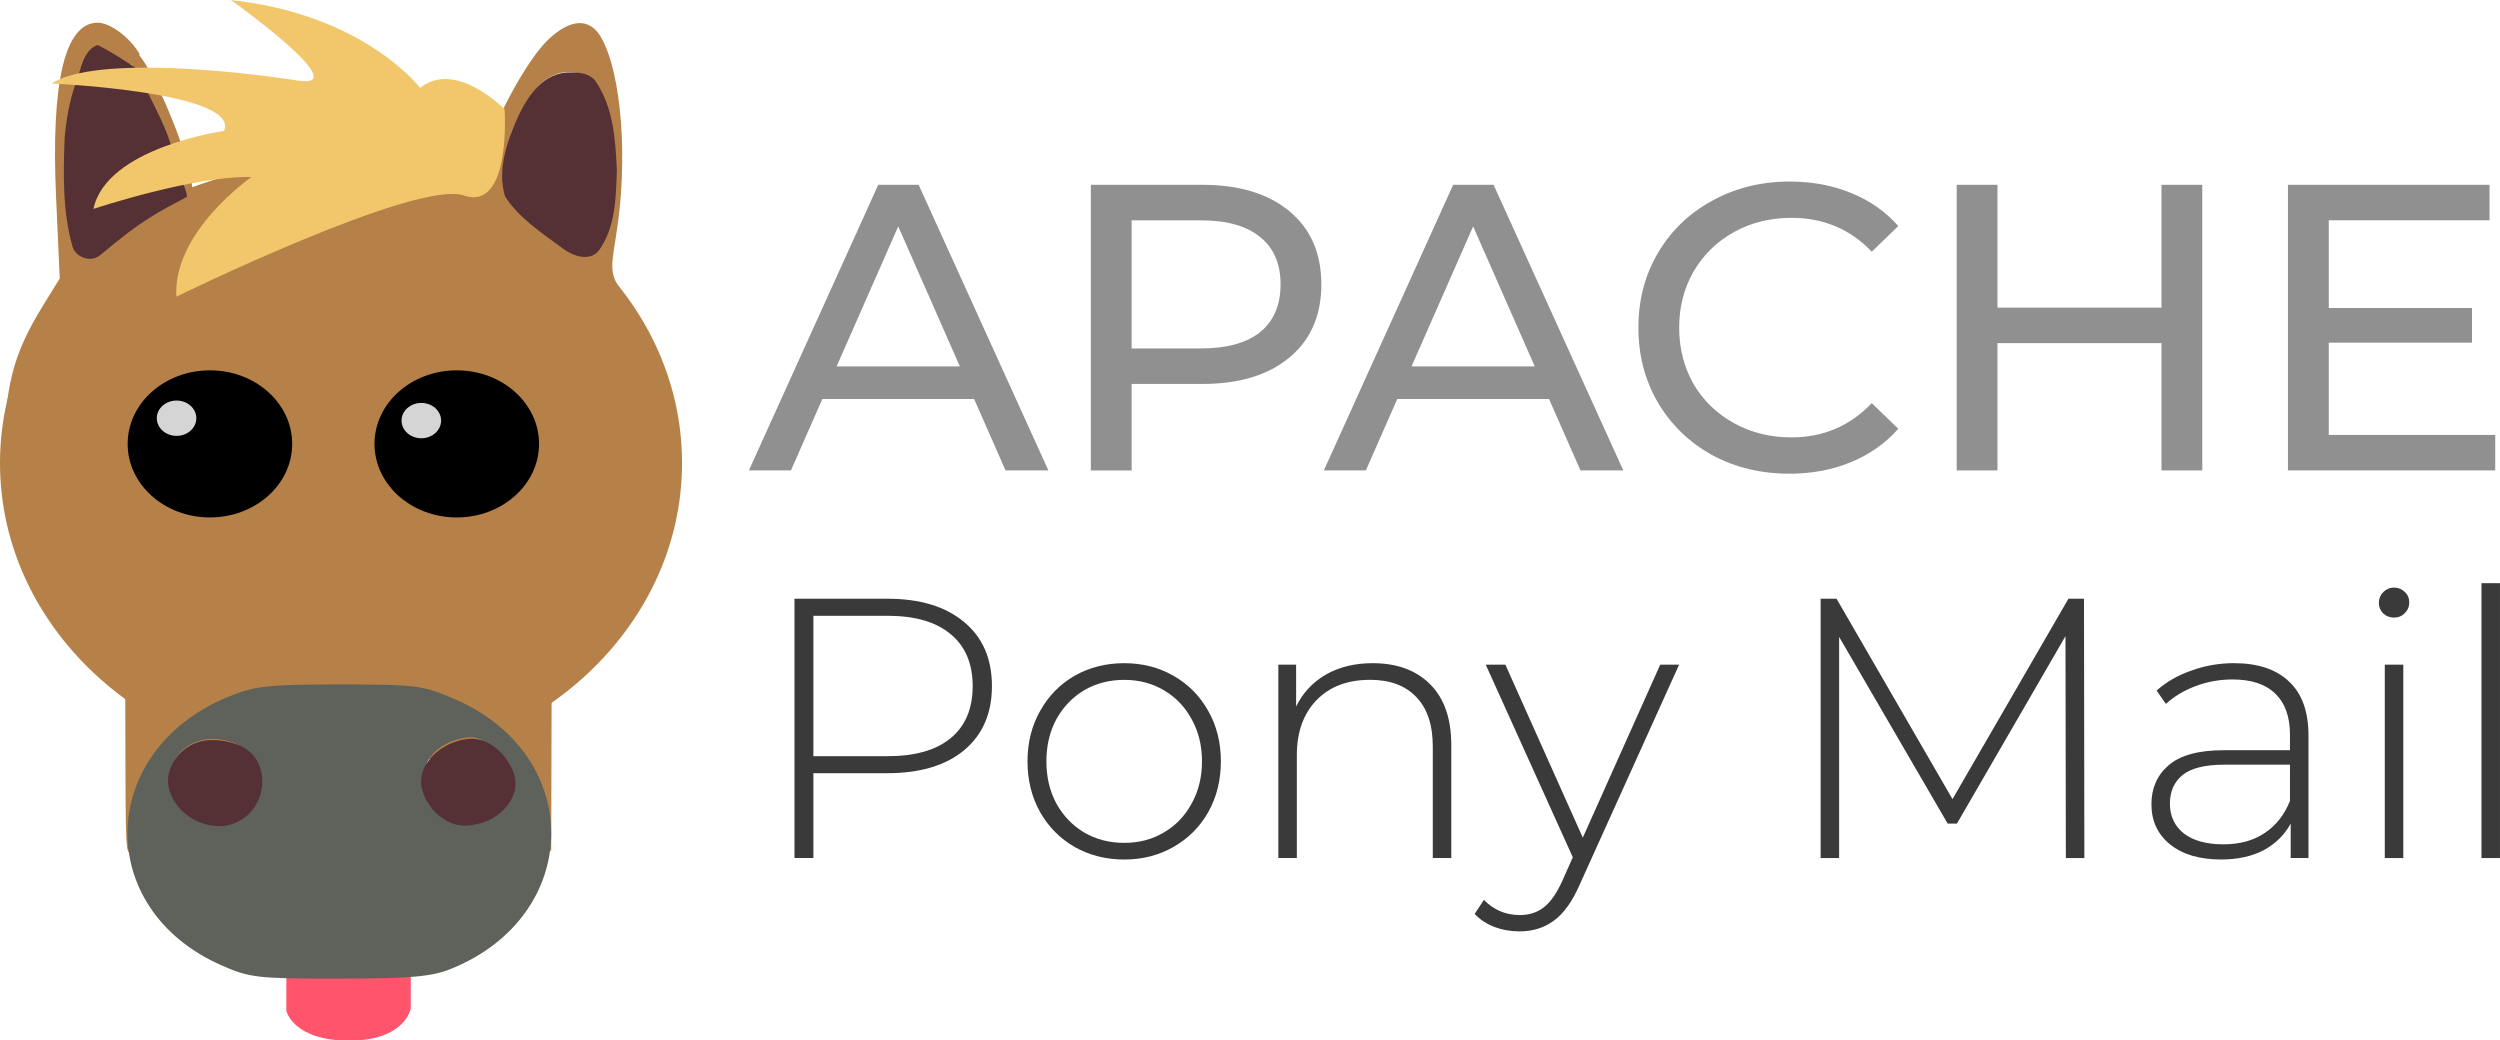 <?xml version="1.0" encoding="UTF-8" standalone="no"?>
<!-- Created with Inkscape (http://www.inkscape.org/) -->

<svg
   width="109.518mm"
   height="45.579mm"
   viewBox="0 0 109.518 45.579"
   version="1.1"
   id="svg902"
   sodipodi:docname="ponymail-2.svg"
   inkscape:version="1.1.1 (3bf5ae0d25, 2021-09-20)"
   xmlns:inkscape="http://www.inkscape.org/namespaces/inkscape"
   xmlns:sodipodi="http://sodipodi.sourceforge.net/DTD/sodipodi-0.dtd"
   xmlns="http://www.w3.org/2000/svg"
   xmlns:svg="http://www.w3.org/2000/svg">
  <sodipodi:namedview
     id="namedview3225"
     pagecolor="#ffffff"
     bordercolor="#666666"
     borderopacity="1.0"
     inkscape:pageshadow="2"
     inkscape:pageopacity="0.0"
     inkscape:pagecheckerboard="0"
     inkscape:document-units="mm"
     showgrid="false"
     inkscape:zoom="3.2759577"
     inkscape:cx="206.80975"
     inkscape:cy="86.234325"
     inkscape:window-width="2492"
     inkscape:window-height="1376"
     inkscape:window-x="68"
     inkscape:window-y="27"
     inkscape:window-maximized="1"
     inkscape:current-layer="text860" />
  <defs
     id="defs899" />
  <g
     id="layer1"
     transform="translate(-13.627,-40.641)">
    <g
       id="g847-6"
       transform="matrix(1,0,0,0.894,37.635,-66.629)">
      <path
         style="fill:#b58148;fill-opacity:1;stroke-width:0.262"
         d="m -18.511,158.152 -0.01,-4.092 -1.147,-1.2 c -1.522,-1.591 -2.96,-3.873 -3.171,-5.029 -0.093,-0.513 -0.356,-1.226 -0.585,-1.584 -0.325,-0.509 -0.411,-1.341 -0.397,-3.836 0.019,-3.488 0.373,-5.045 1.691,-7.437 l 0.739,-1.34 -0.161,-3.989 c -0.228,-5.664 0.387,-8.544 1.824,-8.544 0.538,0 1.369,0.685 1.816,1.495 0.18,0.328 -1.406,1.415 -2.064,1.415 -0.792,0 -1.21,1.802 -1.072,4.63 0.14,2.885 0.31,3.572 0.884,3.572 0.474,0 2.421,-1.577 2.423,-1.963 6.75e-4,-0.158 1.197,-0.736 2.659,-1.285 3.587,-1.348 4.633,-1.317 3.151,0.093 -1.276,1.214 -2.792,5.272 -1.97,5.272 0.152,0 1.246,-0.711 2.433,-1.58 2.612,-1.913 5.855,-3.653 7.231,-3.877 1.169,-0.191 1.406,-0.429 1.632,-1.645 0.254,-1.368 1.699,-4.312 2.585,-5.267 0.997,-1.075 1.847,-1.121 2.351,-0.127 0.897,1.769 1.185,6.021 0.655,9.659 -0.283,1.942 -0.282,1.95 0.528,3.252 1.778,2.858 2.426,6.802 1.717,10.447 -0.959,3.207 -0.309,1.984 -0.693,2.897 -0.219,0.522 -0.537,0.645 -0.902,1.432 -0.366,0.788 -1.298,2.146 -2.072,3.018 l -1.407,1.586 -0.009,3.795 -0.009,3.795 -0.513,-0.661 c -1.731,-2.23 -2.205,-2.678 -3.553,-3.353 -1.431,-0.717 -1.652,-0.748 -5.255,-0.748 -3.399,0 -3.892,0.06 -5.117,0.625 -1.464,0.675 -3.262,2.463 -3.84,3.821 -0.328,0.77 -0.361,0.48 -0.371,-3.247 z M 2.404,130.891 c 0.443,-1.738 0.388,-4.433 -0.12,-5.953 -0.377,-1.128 -0.552,-1.336 -1.183,-1.409 -0.495,-0.058 -0.945,0.11 -1.359,0.507 -0.767,0.735 -1.661,3.106 -1.665,4.418 -0.003,0.861 0.18,1.153 1.492,2.367 1.853,1.716 2.413,1.73 2.836,0.07 z m -19.092,-3.461 c -0.01,-0.376 -0.287,-1.227 -0.617,-1.891 -0.588,-1.185 -1.388,-3.285 -0.864,-3.091 0.72,0.267 2.917,6.275 2.54,7.071 -0.267,0.562 -1.042,-1.421 -1.059,-2.089 z"
         id="path857-2" />
      <path
         style="fill:#ff546b;fill-opacity:1;stroke:none;stroke-width:0.23px;stroke-linecap:butt;stroke-linejoin:miter;stroke-opacity:1"
         d="m -11.464,167.314 v 2.2 c 0,0 0.277,1.465 2.748,1.465 2.471,0 2.701,-1.574 2.701,-1.574 v -2.164 z"
         id="path865-1" />
      <circle
         style="fill:#b58148;fill-opacity:1;fill-rule:evenodd;stroke:none;stroke-width:2;stroke-linecap:round;stroke-linejoin:bevel"
         id="path897-7"
         cx="-9.069"
         cy="142.678"
         r="14.939" />
      <path
         style="fill:#5e625b;stroke-width:0.265"
         d="m -14.35,167.268 c -5.581,-2.781 -5.385,-10.502 0.333,-13.132 1.173,-0.539 1.728,-0.608 4.895,-0.608 3.38,0 3.653,0.04 5.086,0.744 5.653,2.776 5.54,10.569 -0.192,13.182 -0.867,0.395 -1.755,0.483 -4.909,0.488 -3.61,0.005 -3.936,-0.037 -5.214,-0.673 z m 0.606,-7.43 c 0.246,-0.095 0.6,-0.533 0.785,-0.974 0.466,-1.107 0.063,-2.175 -0.954,-2.529 -2.035,-0.709 -3.48,1.513 -1.967,3.025 0.652,0.652 1.303,0.797 2.136,0.478 z m 11.334,-0.376 c 0.922,-0.726 0.932,-1.887 0.022,-2.796 -0.527,-0.527 -0.831,-0.636 -1.389,-0.497 -1.647,0.411 -2.183,2.038 -1.065,3.229 0.712,0.758 1.522,0.78 2.432,0.064 z"
         id="path851-8" />
      <path
         style="fill:#553035;fill-opacity:1;fill-rule:evenodd;stroke:none;stroke-width:2.7;stroke-linecap:round;stroke-linejoin:bevel"
         d="m 156.736,643.733 c -5.133,-0.164 -8.882,5.757 -6.751,10.367 1.613,4.258 7.16,7.201 11.275,4.504 4.856,-2.991 5.194,-11.968 -0.603,-14.122 -1.242,-0.496 -2.582,-0.778 -3.922,-0.748 z"
         id="path867-5"
         transform="matrix(0.265,0,0,0.265,-56.23,-14.333)" />
      <path
         style="fill:#553035;fill-opacity:1;fill-rule:evenodd;stroke:none;stroke-width:2.7;stroke-linecap:round;stroke-linejoin:bevel"
         d="m 199.466,643.463 c -4.745,0.223 -9.527,4.929 -7.958,9.871 1.018,3.592 4.532,7.189 8.556,5.993 4.513,-0.731 8.178,-5.735 6.191,-10.2 -1.099,-2.753 -3.578,-5.672 -6.788,-5.664 z"
         id="path869-7"
         transform="matrix(0.265,0,0,0.265,-56.23,-14.333)" />
      <path
         style="fill:#553035;fill-opacity:1;fill-rule:evenodd;stroke:none;stroke-width:2.7;stroke-linecap:round;stroke-linejoin:bevel"
         d="m 137.63,515.216 c -2.356,1.136 -2.645,4.481 -3.463,6.931 -1.109,3.319 -1.616,6.819 -1.893,10.326 -0.218,6.699 -0.349,13.583 1.337,20.111 0.602,1.921 3.059,2.939 4.624,1.399 7.086,-6.692 9.519,-7.856 14.277,-10.723 -0.215,-2.297 -1.827,-4.337 -2.048,-6.701 -0.877,-5.96 -4.167,-11.153 -6.074,-16.78 -0.266,-0.415 -6.262,-4.616 -6.76,-4.562 z"
         id="path893-7"
         transform="matrix(0.265,0,0,0.265,-56.23,-14.333)" />
      <path
         style="fill:#553035;fill-opacity:1;fill-rule:evenodd;stroke:none;stroke-width:2.7;stroke-linecap:round;stroke-linejoin:bevel"
         d="m 216.046,520.266 c -4.578,-0.179 -7.136,4.319 -8.73,7.967 -1.851,4.677 -3.596,9.952 -2.227,14.976 2.246,3.925 6.043,6.734 9.489,9.569 1.628,1.416 4.457,2.575 6.017,0.416 2.779,-4.336 2.805,-9.807 2.969,-14.797 -0.229,-5.619 -0.544,-11.67 -3.562,-16.58 -0.878,-1.278 -2.51,-1.582 -3.956,-1.55 z"
         id="path895-5"
         transform="matrix(0.265,0,0,0.265,-56.23,-14.333)" />
      <circle
         r="3.604"
         cy="141.74"
         cx="-14.812"
         id="path971"
         style="fill:#000000;fill-opacity:1;fill-rule:evenodd;stroke:none;stroke-width:2.524;stroke-linecap:round;stroke-linejoin:bevel" />
      <circle
         style="fill:#000000;fill-opacity:1;fill-rule:evenodd;stroke:none;stroke-width:2.524;stroke-linecap:round;stroke-linejoin:bevel"
         id="path971-3"
         cx="-3.998"
         cy="141.74"
         r="3.604" />
      <circle
         r="0.866"
         cy="140.482"
         cx="-16.273"
         id="path1003"
         style="fill:#d5d5d5;fill-opacity:1;fill-rule:evenodd;stroke:none;stroke-width:2;stroke-linecap:round;stroke-linejoin:bevel" />
      <circle
         style="fill:#d5d5d5;fill-opacity:1;fill-rule:evenodd;stroke:none;stroke-width:2;stroke-linecap:round;stroke-linejoin:bevel"
         id="path1003-1"
         cx="-5.551"
         cy="140.599"
         r="0.866" />
      <path
         id="path1020"
         d="m -1.903,125.347 c 0,0 -2.135,-2.456 -3.7,-1.051 0,0 -2.449,-3.606 -8.288,-4.303 0,0 5.515,4.397 2.942,3.946 -2.573,-0.45 -8.878,-1.235 -10.801,0.14 0,0 8.282,0.417 7.556,2.325 0,0 -5.16,0.809 -5.72,3.822 0,0 4.398,-1.638 6.922,-1.561 0,0 -3.456,2.673 -3.291,5.861 0,0 10.511,-5.753 12.599,-4.958 2.088,0.795 1.781,-4.222 1.781,-4.222 z"
         style="fill:#f2c66b;fill-opacity:1;stroke:none;stroke-width:0.265px;stroke-linecap:butt;stroke-linejoin:miter;stroke-opacity:1" />
    </g>
    <g
       aria-label="APACHEPony Mail"
       id="text860"
       style="font-size:17.874px;line-height:0.95;font-family:'Montserrat Medium';-inkscape-font-specification:'Montserrat Medium, ';text-align:center;letter-spacing:0px;word-spacing:0px;text-anchor:middle;stroke-width:0.447">
      <path
         d="m 56.301,58.121 h -6.649 l -1.376,3.128 H 46.434 l 5.666,-12.512 h 1.77 l 5.684,12.512 h -1.877 z m -0.626,-1.43 -2.699,-6.131 -2.699,6.131 z"
         style="text-align:start;text-anchor:start;fill:#909090"
         id="path3284" />
      <path
         d="m 66.293,48.737 q 2.431,0 3.825,1.162 1.394,1.162 1.394,3.2 0,2.038 -1.394,3.2 -1.394,1.162 -3.825,1.162 h -3.092 v 3.789 h -1.787 v -12.512 z m -0.054,7.168 q 1.698,0 2.592,-0.715 0.894,-0.733 0.894,-2.091 0,-1.358 -0.894,-2.073 -0.894,-0.733 -2.592,-0.733 h -3.039 v 5.613 z"
         style="text-align:start;text-anchor:start;fill:#909090"
         id="path3286" />
      <path
         d="m 81.486,58.121 h -6.649 l -1.376,3.128 h -1.841 l 5.666,-12.512 h 1.77 l 5.684,12.512 h -1.877 z m -0.626,-1.43 -2.699,-6.131 -2.699,6.131 z"
         style="text-align:start;text-anchor:start;fill:#909090"
         id="path3288" />
      <path
         d="m 92.014,61.392 q -1.877,0 -3.396,-0.822 -1.501,-0.84 -2.359,-2.288 -0.858,-1.466 -0.858,-3.289 0,-1.823 0.858,-3.271 0.858,-1.466 2.377,-2.288 1.519,-0.84 3.396,-0.84 1.466,0 2.681,0.5 1.215,0.483 2.073,1.448 l -1.162,1.126 q -1.412,-1.484 -3.521,-1.484 -1.394,0 -2.52,0.626 -1.126,0.626 -1.77,1.734 -0.626,1.09 -0.626,2.449 0,1.358 0.626,2.467 0.643,1.09 1.77,1.716 1.126,0.626 2.52,0.626 2.091,0 3.521,-1.501 l 1.162,1.126 q -0.858,0.965 -2.091,1.466 -1.215,0.5 -2.681,0.5 z"
         style="text-align:start;text-anchor:start;fill:#909090"
         id="path3290" />
      <path
         d="m 110.103,48.737 v 12.512 h -1.787 v -5.577 h -7.185 v 5.577 h -1.787 v -12.512 h 1.787 v 5.38 h 7.185 v -5.38 z"
         style="text-align:start;text-anchor:start;fill:#909090"
         id="path3292" />
      <path
         d="m 122.936,59.693 v 1.555 h -9.08 v -12.512 h 8.83 v 1.555 h -7.042 v 3.843 h 6.274 v 1.519 h -6.274 v 4.04 z"
         style="text-align:start;text-anchor:start;fill:#909090"
         id="path3294" />
      <path
         d="m 52.505,66.87 q 2.142,0 3.359,1.022 1.217,1.006 1.217,2.807 0,1.785 -1.217,2.807 -1.217,1.006 -3.359,1.006 h -3.246 v 3.716 h -0.828 v -11.359 z m 0,6.897 q 1.818,0 2.775,-0.795 0.957,-0.795 0.957,-2.272 0,-1.477 -0.957,-2.272 -0.957,-0.811 -2.775,-0.811 h -3.246 v 6.15 z"
         style="font-size:16.228px;font-family:'Montserrat Light';-inkscape-font-specification:'Montserrat Light, ';text-align:start;text-anchor:start;fill:#3a3a3a"
         id="path3296" />
      <path
         d="m 62.875,78.294 q -1.201,0 -2.175,-0.552 -0.957,-0.552 -1.509,-1.525 -0.552,-0.99 -0.552,-2.223 0,-1.233 0.552,-2.207 0.552,-0.99 1.509,-1.542 0.974,-0.552 2.175,-0.552 1.201,0 2.158,0.552 0.974,0.552 1.525,1.542 0.552,0.974 0.552,2.207 0,1.233 -0.552,2.223 -0.552,0.974 -1.525,1.525 -0.957,0.552 -2.158,0.552 z m 0,-0.73 q 0.974,0 1.736,-0.454 0.779,-0.454 1.217,-1.266 0.454,-0.811 0.454,-1.85 0,-1.039 -0.454,-1.85 -0.438,-0.811 -1.217,-1.266 -0.763,-0.454 -1.736,-0.454 -0.974,0 -1.753,0.454 -0.763,0.454 -1.217,1.266 -0.438,0.811 -0.438,1.85 0,1.039 0.438,1.85 0.454,0.811 1.217,1.266 0.779,0.454 1.753,0.454 z"
         style="font-size:16.228px;font-family:'Montserrat Light';-inkscape-font-specification:'Montserrat Light, ';text-align:start;text-anchor:start;fill:#3a3a3a"
         id="path3298" />
      <path
         d="m 73.764,69.693 q 1.59,0 2.515,0.925 0.925,0.925 0.925,2.661 v 4.949 h -0.811 v -4.885 q 0,-1.428 -0.73,-2.175 -0.714,-0.746 -2.012,-0.746 -1.493,0 -2.353,0.893 -0.86,0.893 -0.86,2.402 v 4.511 h -0.811 v -8.471 h 0.779 v 1.834 q 0.438,-0.893 1.298,-1.396 0.876,-0.503 2.061,-0.503 z"
         style="font-size:16.228px;font-family:'Montserrat Light';-inkscape-font-specification:'Montserrat Light, ';text-align:start;text-anchor:start;fill:#3a3a3a"
         id="path3300" />
      <path
         d="M 87.184,69.758 82.835,79.381 q -0.487,1.12 -1.136,1.59 -0.633,0.471 -1.509,0.471 -0.584,0 -1.103,-0.195 -0.503,-0.195 -0.86,-0.568 l 0.406,-0.617 q 0.649,0.665 1.574,0.665 0.617,0 1.055,-0.341 0.438,-0.341 0.811,-1.168 l 0.454,-1.022 -3.814,-8.438 h 0.86 l 3.392,7.578 3.392,-7.578 z"
         style="font-size:16.228px;font-family:'Montserrat Light';-inkscape-font-specification:'Montserrat Light, ';text-align:start;text-anchor:start;fill:#3a3a3a"
         id="path3302" />
      <path
         d="m 104.126,78.229 -0.016,-9.72 -4.755,8.211 h -0.406 l -4.755,-8.179 v 9.688 h -0.811 v -11.359 h 0.698 l 5.079,8.779 5.079,-8.779 h 0.682 l 0.016,11.359 z"
         style="font-size:16.228px;font-family:'Montserrat Light';-inkscape-font-specification:'Montserrat Light, ';text-align:start;text-anchor:start;fill:#3a3a3a"
         id="path3304" />
      <path
         d="m 111.493,69.693 q 1.574,0 2.418,0.811 0.844,0.795 0.844,2.353 v 5.371 h -0.779 v -1.509 q -0.406,0.746 -1.185,1.168 -0.779,0.406 -1.866,0.406 -1.412,0 -2.239,-0.665 -0.811,-0.665 -0.811,-1.753 0,-1.055 0.746,-1.704 0.763,-0.665 2.418,-0.665 h 2.905 v -0.682 q 0,-1.185 -0.649,-1.801 -0.633,-0.617 -1.866,-0.617 -0.844,0 -1.623,0.292 -0.763,0.292 -1.298,0.779 l -0.406,-0.584 q 0.633,-0.568 1.525,-0.876 0.893,-0.325 1.866,-0.325 z m -0.454,7.935 q 1.055,0 1.785,-0.487 0.746,-0.487 1.12,-1.412 V 74.14 h -2.889 q -1.25,0 -1.818,0.454 -0.552,0.454 -0.552,1.25 0,0.828 0.617,1.314 0.617,0.471 1.736,0.471 z"
         style="font-size:16.228px;font-family:'Montserrat Light';-inkscape-font-specification:'Montserrat Light, ';text-align:start;text-anchor:start;fill:#3a3a3a"
         id="path3306" />
      <path
         d="m 118.098,69.758 h 0.811 v 8.471 h -0.811 z m 0.406,-2.061 q -0.276,0 -0.471,-0.179 -0.195,-0.195 -0.195,-0.471 0,-0.276 0.195,-0.471 0.195,-0.195 0.471,-0.195 0.276,0 0.471,0.195 0.195,0.179 0.195,0.454 0,0.276 -0.195,0.471 -0.195,0.195 -0.471,0.195 z"
         style="font-size:16.228px;font-family:'Montserrat Light';-inkscape-font-specification:'Montserrat Light, ';text-align:start;text-anchor:start;fill:#3a3a3a"
         id="path3308" />
      <path
         d="m 122.333,66.188 h 0.811 v 12.041 h -0.811 z"
         style="font-size:16.228px;font-family:'Montserrat Light';-inkscape-font-specification:'Montserrat Light, ';text-align:start;text-anchor:start;fill:#3a3a3a"
         id="path3310" />
    </g>
  </g>
</svg>
